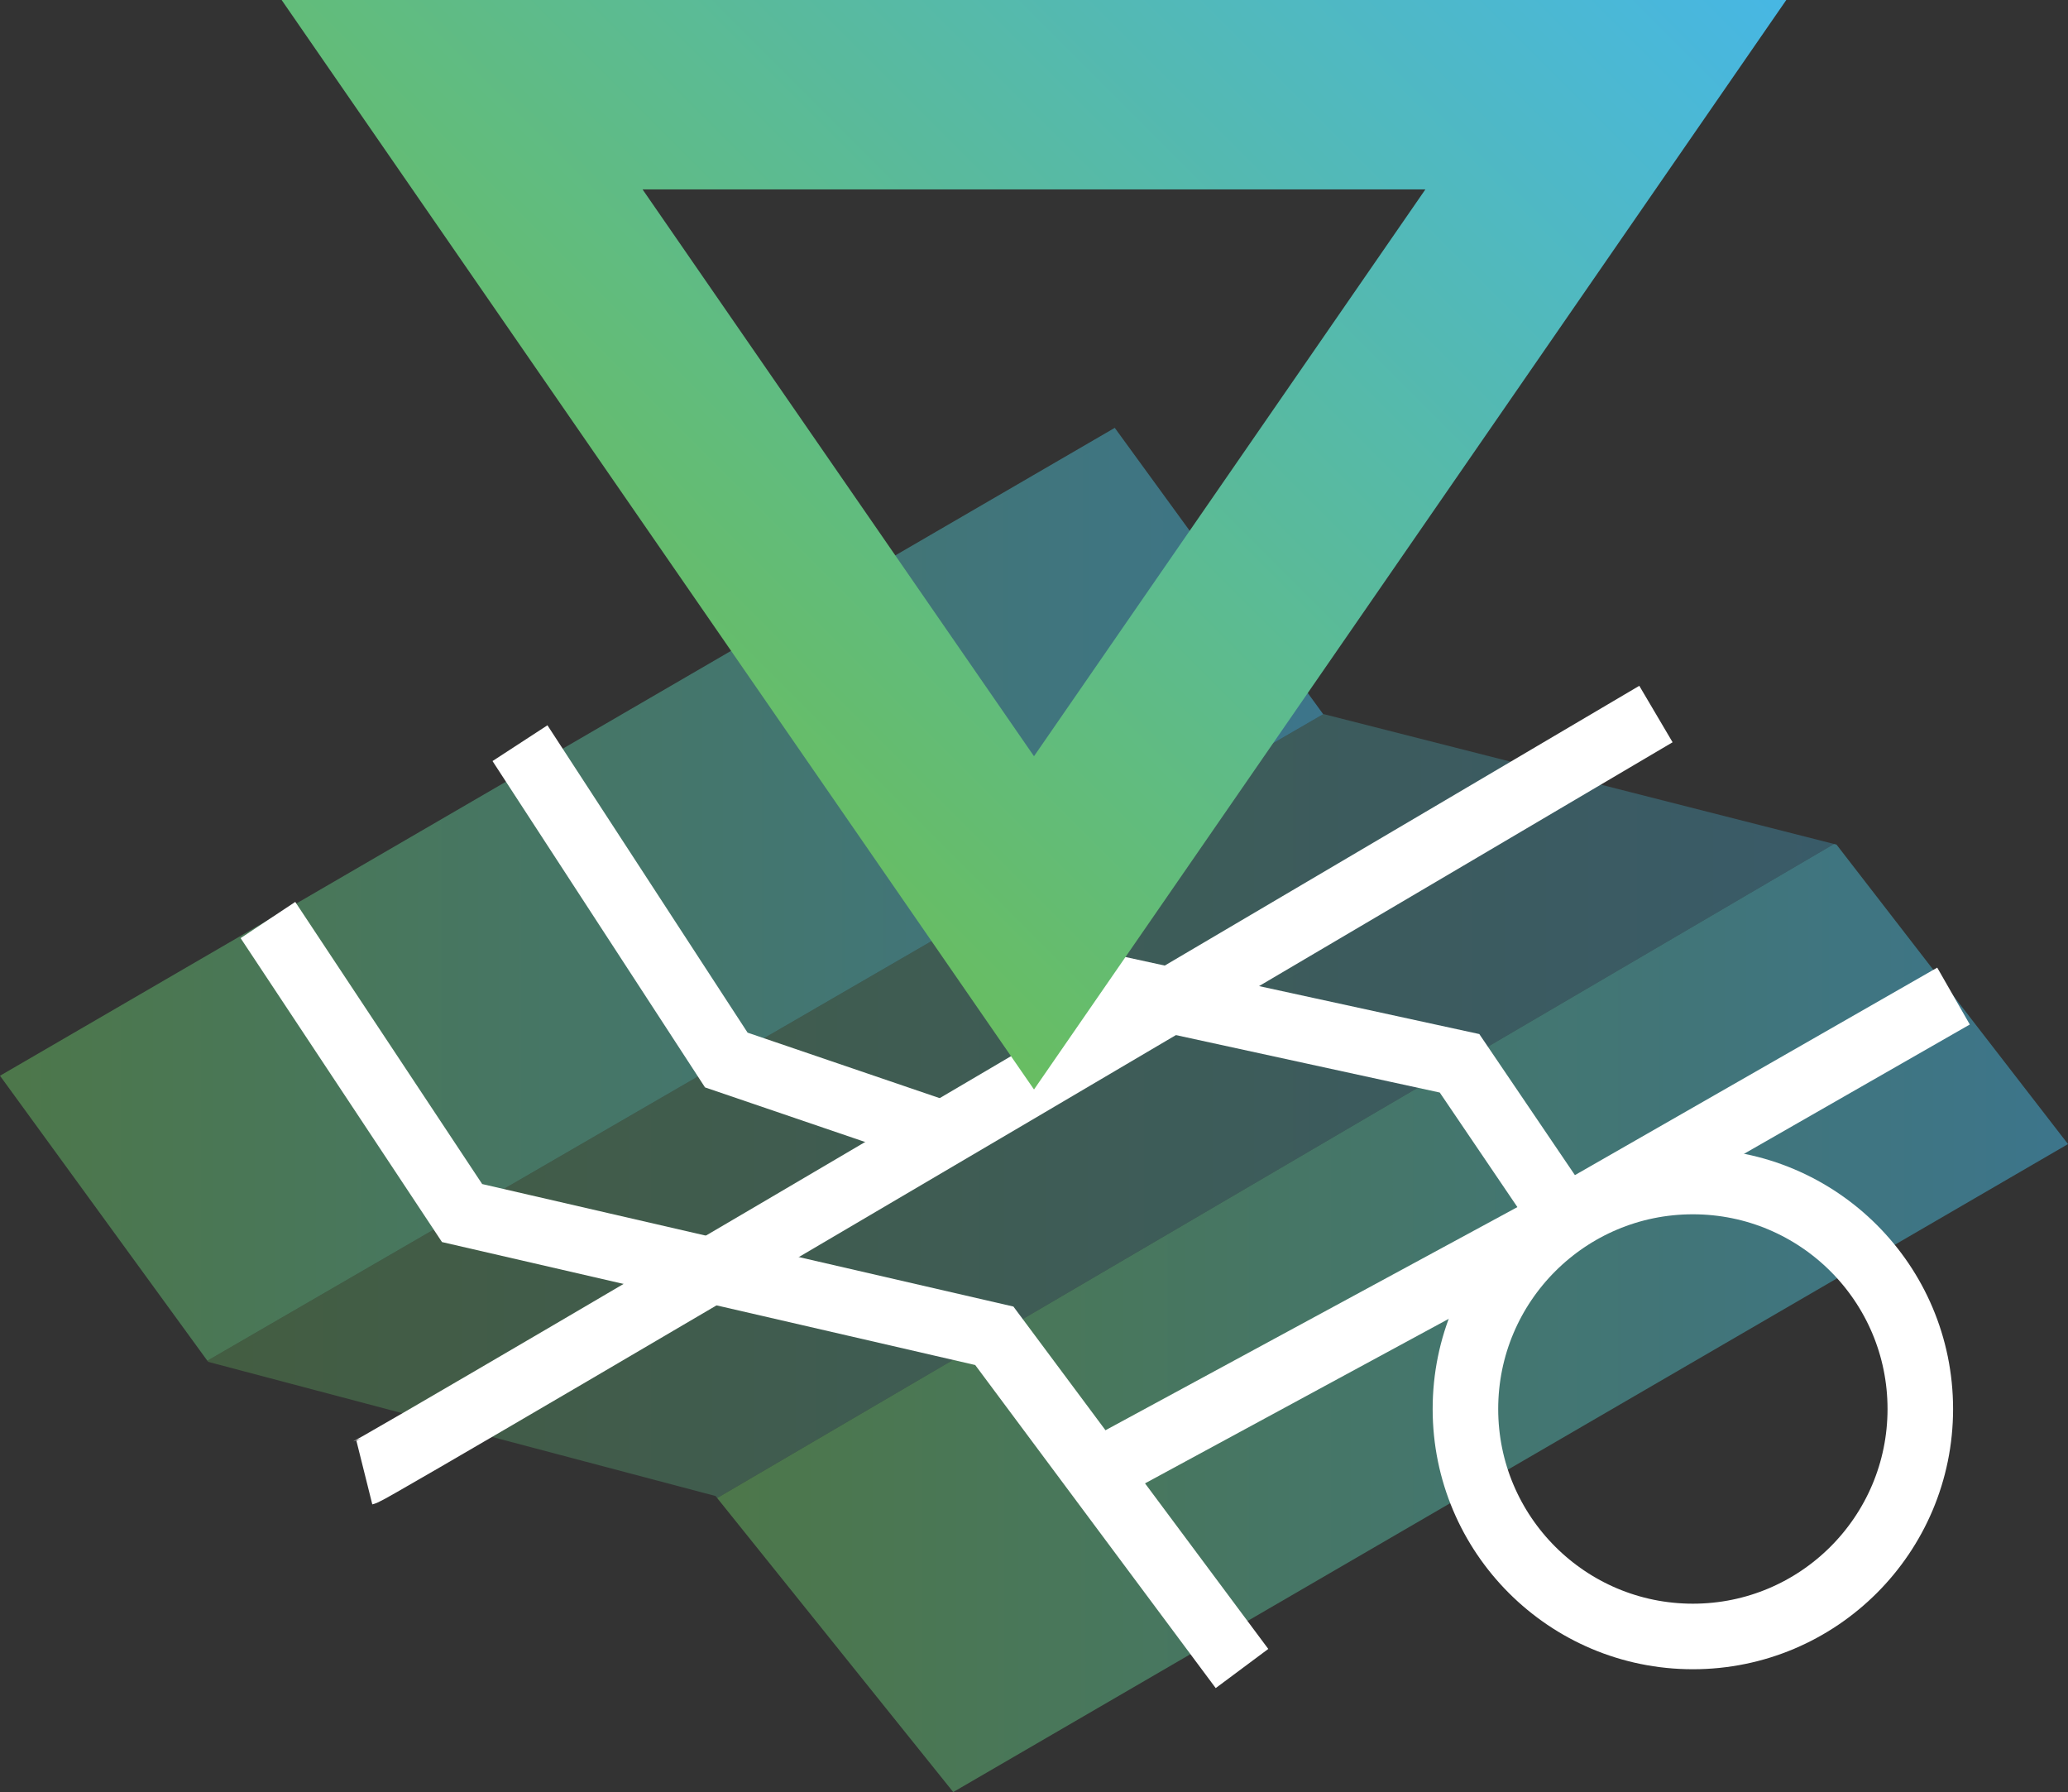 <svg xmlns="http://www.w3.org/2000/svg" xmlns:xlink="http://www.w3.org/1999/xlink" viewBox="0 0 283.96 246.03"><rect x="0" y="0" width="283.96" height="246.03" fill="#333333" stroke="none"/><defs><style>.cls-1{opacity:0.3;fill:url(#linear-gradient);}.cls-2,.cls-3{opacity:0.5;}.cls-2{fill:url(#linear-gradient-2);}.cls-3{fill:url(#linear-gradient-3);}.cls-4,.cls-5{fill:none;stroke-miterlimit:10;}.cls-4{stroke:#fff;stroke-width:9px;}.cls-5{stroke-width:26px;stroke:url(#linear-gradient-4);}</style><linearGradient id="linear-gradient" x1="28.47" y1="151.85" x2="251.84" y2="151.85" gradientUnits="userSpaceOnUse"><stop offset="0" stop-color="#68bd62"/><stop offset="1" stop-color="#47b7e4"/></linearGradient><linearGradient id="linear-gradient-2" x1="98.48" y1="180.95" x2="283.96" y2="180.95" xlink:href="#linear-gradient"/><linearGradient id="linear-gradient-3" x1="0" y1="122.77" x2="181.72" y2="122.77" xlink:href="#linear-gradient"/><linearGradient id="linear-gradient-4" x1="78.76" y1="86.36" x2="205.2" y2="-40.08" xlink:href="#linear-gradient"/></defs><title>tech_icon_2</title><g id="Layer_1" data-name="Layer 1"><polygon class="cls-1" points="181.72 98.03 28.47 186.81 28.59 186.97 98.26 205.39 98.48 205.67 251.84 115.87 181.72 98.03"/><polygon class="cls-2" points="283.96 157.07 252.17 115.95 251.84 115.87 98.48 205.67 130.89 246.03 283.96 157.07"/><polygon class="cls-3" points="181.66 98.01 153.07 58.74 0 147.69 28.47 186.81 181.72 98.03 181.66 98.01"/></g><g id="Layer_5" data-name="Layer 5"><path class="cls-4" d="M802.22,458.6c1.52-.38,177.35-104.14,177.35-104.14" transform="translate(-752.19 -256.43)"/><polyline class="cls-4" points="36.79 126.31 63.45 166.54 136.53 183.39 170.54 229.07"/><polyline class="cls-4" points="268.24 136.75 214.87 167.31 200.41 145.98 139.09 132.63"/><polyline class="cls-4" points="129.53 155.69 99.73 145.53 71.4 102.03"/><line class="cls-4" x1="214.87" y1="167.31" x2="150.51" y2="202.17"/><path class="cls-4" d="M803.23,404.24" transform="translate(-752.19 -256.43)"/><path class="cls-4" d="M839.4,382.74" transform="translate(-752.19 -256.43)"/><circle class="cls-4" cx="232.45" cy="193.44" r="31.23"/></g><g id="Layer_3" data-name="Layer 3"><polygon class="cls-5" points="141.98 13 220.5 13 141.98 126.7 63.45 13 141.98 13"/></g></svg>